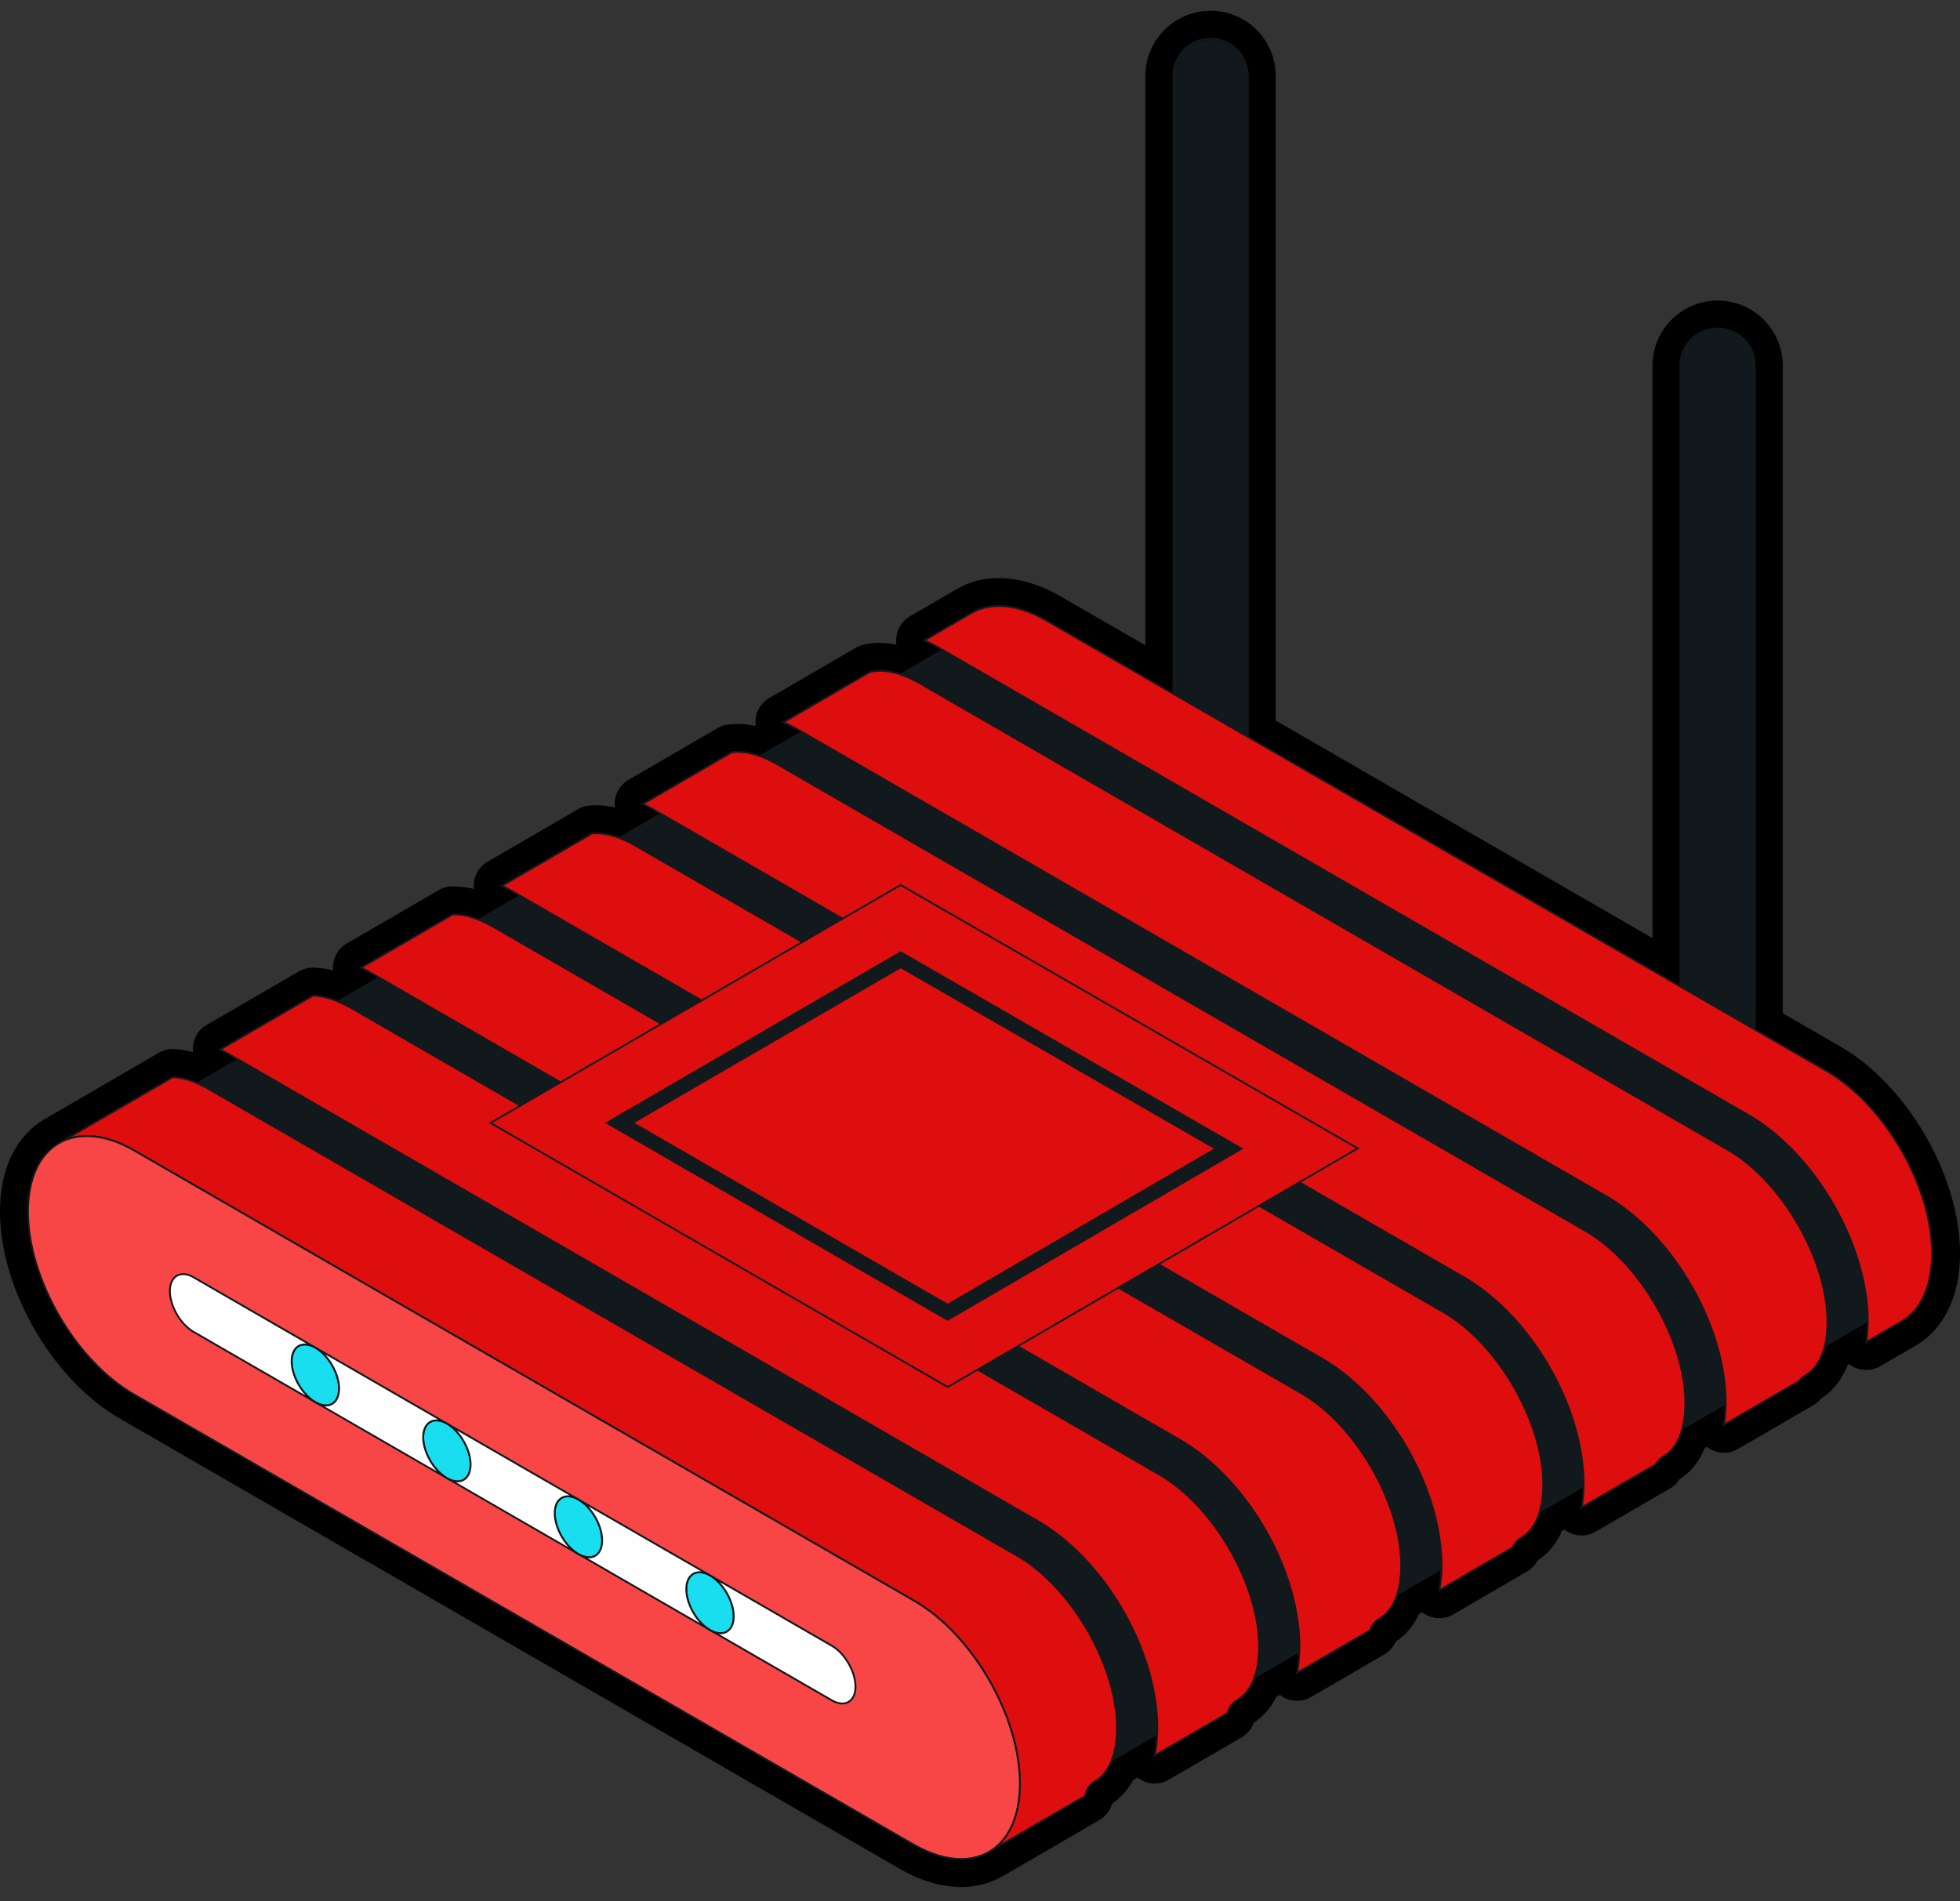 <svg xmlns="http://www.w3.org/2000/svg" width="100" height="97" fill="none" viewBox="0 0 100 97">
  <rect x="0" y="0" width="100" height="97" fill="#333333" stroke="none"/>
  <path fill="#000" d="M6.105 72.378 45.891 95.35c1.073.62 2.13.933 3.142.933a4.25 4.25 0 0 0 2.048-.506c.03-.016.061-.032.092-.05v-.001l4.913-2.855c.322-.186.555-.49.656-.842.434-.29.798-.697 1.073-1.198l.221-.129.05.037a1.423 1.423 0 0 0 1.544.07l3.72-2.16c.291-.17.511-.437.624-.751.472-.31.852-.747 1.135-1.305l.189-.11c.02.015.038.029.058.042.456.32 1.055.346 1.536.066l3.732-2.17c.26-.153.466-.383.587-.658.5-.326.9-.797 1.19-1.407l.156-.091a1.425 1.425 0 0 0 1.596.108c1.25-.729 2.498-1.456 3.748-2.18.232-.134.421-.33.546-.566.534-.342.95-.847 1.242-1.507l.132-.076a1.42 1.42 0 0 0 1.594.107c1.261-.734 2.52-1.467 3.781-2.195a1.43 1.43 0 0 0 .486-.463c.425-.27.936-.755 1.295-1.608l.104-.06a1.419 1.419 0 0 0 1.594.107l3.837-2.23c.152-.087.284-.2.393-.335.45-.281.996-.793 1.362-1.717l.075-.045.082.059c.452.304 1.04.322 1.51.048l1.777-1.034c1.469-.854 2.281-2.52 2.289-4.694.01-3.955-2.673-8.605-6.11-10.586l-2.933-1.694V18.66a3.329 3.329 0 0 0-3.324-3.325 3.329 3.329 0 0 0-3.324 3.325v29.206l-19.22-11.098V3.876A3.329 3.329 0 0 0 61.762.55a3.33 3.33 0 0 0-3.325 3.325v29.052l-4.332-2.501c-1.906-1.1-3.827-1.22-5.278-.372l-2.393 1.387a1.43 1.43 0 0 0-.695 1.453c-.613-.123-1.189-.122-1.707.009-.13.032-.254.083-.37.15l-4.408 2.562a1.423 1.423 0 0 0-.697 1.431 4.069 4.069 0 0 0-1.44-.07 1.46 1.46 0 0 0-.512.178l-4.537 2.638a1.428 1.428 0 0 0-.698 1.413 4.182 4.182 0 0 0-1.274-.105c-.213.017-.42.08-.605.188l-4.608 2.678a1.429 1.429 0 0 0-.703 1.394 4.994 4.994 0 0 0-1.114-.131c-.24.005-.474.07-.682.19l-4.687 2.723a1.428 1.428 0 0 0-.71 1.279l.007.097a4.379 4.379 0 0 0-1-.143 1.43 1.43 0 0 0-.745.193l-4.74 2.751c-.455.265-.689.776-.67 1.302l.003.067a4.582 4.582 0 0 0-.933-.16c-.272-.016-.56.05-.804.19l-5.813 3.379a.733.733 0 0 0-.055.033C.801 57.994.008 59.648 0 61.8c-.01 3.95 2.672 8.596 6.105 10.577Z"/>
  <path fill="#12191C" d="M85.736 56.865c0 1.047.85 1.895 1.898 1.895a1.896 1.896 0 0 0 1.897-1.895V18.66a1.896 1.896 0 1 0-3.795 0v38.204Z"/>
  <path fill="#12191C" d="M87.633 16.81c-1.02 0-1.85.83-1.85 1.85v38.204a1.85 1.85 0 0 0 3.7 0V18.66c0-1.02-.83-1.85-1.85-1.85Zm0 41.997a1.946 1.946 0 0 1-1.944-1.943V18.66c0-1.073.872-1.946 1.944-1.946 1.073 0 1.945.873 1.945 1.946v38.204a1.946 1.946 0 0 1-1.945 1.943ZM59.865 42.083c0 1.046.85 1.894 1.898 1.894a1.897 1.897 0 0 0 1.898-1.894V3.876a1.899 1.899 0 0 0-3.796 0v38.207Z"/>
  <path fill="#12191C" d="M61.763 2.026c-1.02 0-1.85.83-1.85 1.85v38.207a1.85 1.85 0 0 0 3.702 0V3.876c0-1.02-.83-1.85-1.852-1.85Zm0 41.998a1.945 1.945 0 0 1-1.946-1.941V3.876c0-1.073.873-1.946 1.946-1.946s1.946.873 1.946 1.946v38.207a1.946 1.946 0 0 1-1.946 1.941Z"/>
  <path fill="#12191C" d="M49.586 32.313c.95-.551 2.266-.473 3.722.364l38.484 22.219c2.89 1.67 5.228 5.72 5.218 9.044-.002 1.647-.585 2.807-1.525 3.352l-45.019 26.16c.941-.544 1.522-1.703 1.528-3.351.01-3.326-2.329-7.374-5.221-9.042L8.289 58.839c-1.45-.837-2.772-.917-3.722-.365 15.008-8.718 30.012-17.442 45.019-26.16Z"/>
  <path fill="#12191C" d="M5.94 58.074c.743 0 1.541.243 2.372.723l38.484 22.22c2.902 1.674 5.254 5.748 5.246 9.083-.005 1.28-.353 2.304-.995 2.96l44.415-25.81c.965-.56 1.498-1.736 1.5-3.31.01-3.305-2.32-7.344-5.195-9.004L53.284 32.717c-.82-.47-1.6-.71-2.324-.71-.5 0-.955.118-1.35.347-6.946 4.035-13.891 8.072-20.837 12.109C20.912 49.03 13.052 53.6 5.19 58.167c.237-.062.488-.093.752-.093ZM50.497 93.49l-.053-.08h.002l.01.016-.008-.017.002-.001c.96-.56 1.492-1.735 1.497-3.308.009-3.305-2.322-7.342-5.196-9L8.265 58.88c-.816-.473-1.6-.71-2.324-.71-.5 0-.952.115-1.345.342l-.005.003-.048-.083c8.062-4.683 16.122-9.368 24.182-14.052l20.838-12.11c.41-.238.88-.358 1.397-.358.74 0 1.538.243 2.37.723l38.485 22.217c2.9 1.677 5.252 5.752 5.243 9.086-.003 1.61-.553 2.816-1.548 3.393l-45.014 26.16Z"/>
  <path fill="#DF0E0E" d="M80.794 75.76c.012-3.95-2.673-8.599-6.11-10.583L33.43 41.36a6.551 6.551 0 0 0-.643-.334l4.537-2.636c.658-.096 1.472.11 2.33.603l41.254 23.82c2.764 1.595 5.09 5.623 5.082 8.798-.004 1.33-.404 2.292-1.127 2.712a1.014 1.014 0 0 0-.38.398c-1.262.73-2.523 1.463-3.784 2.198a8.01 8.01 0 0 0 .096-1.16Z"/>
  <path fill="#12191C" d="M32.89 41.021c.186.087.37.185.564.299L74.71 65.135c3.45 1.994 6.144 6.661 6.131 10.625a7.579 7.579 0 0 1-.082 1.07c1.094-.64 2.38-1.387 3.689-2.143.096-.172.226-.308.39-.404.707-.411 1.1-1.36 1.103-2.672.009-3.159-2.308-7.17-5.058-8.756L39.63 39.035c-.832-.48-1.637-.694-2.29-.6l-2.26 1.313c-.73.426-1.46.85-2.19 1.273Zm47.745 35.99.015-.098a7.83 7.83 0 0 0 .096-1.153c.013-3.934-2.661-8.563-6.085-10.542L33.405 41.402a6.432 6.432 0 0 0-.638-.332l-.085-.038.08-.047 2.269-1.318 2.269-1.319.017-.005c.669-.101 1.505.117 2.36.61l41.255 23.82c2.776 1.601 5.113 5.649 5.104 8.838-.004 1.347-.412 2.325-1.149 2.753a.967.967 0 0 0-.362.38l-.007.011-.011.008c-1.347.777-2.67 1.548-3.785 2.197l-.087.05Z"/>
  <path fill="#DF0E0E" d="M73.544 79.904c.01-3.95-2.672-8.598-6.11-10.585L26.18 45.5a9.307 9.307 0 0 0-.58-.298c1.537-.89 3.075-1.788 4.61-2.68.635-.049 1.393.152 2.194.615l41.254 23.82c2.764 1.594 5.091 5.623 5.082 8.8-.003 1.327-.404 2.291-1.127 2.709-.2.118-.343.292-.426.494-1.252.725-2.5 1.451-3.752 2.18.066-.393.106-.801.11-1.236Z"/>
  <path fill="#12191C" d="M25.702 45.198c.173.083.337.17.5.261L67.46 69.28c3.447 1.992 6.141 6.66 6.132 10.625a7.779 7.779 0 0 1-.094 1.145c1.218-.71 2.433-1.418 3.65-2.123a1.07 1.07 0 0 1 .44-.501c.709-.41 1.1-1.357 1.103-2.668.01-3.162-2.306-7.172-5.058-8.758L32.38 43.18c-.697-.403-1.38-.616-1.978-.616-.06 0-.12.002-.179.006l-2.011 1.17-2.51 1.459ZM73.37 81.232l.018-.1c.07-.416.105-.818.108-1.228.01-3.934-2.664-8.566-6.085-10.543L26.155 45.542a8.199 8.199 0 0 0-.576-.297l-.082-.039.079-.045 2.587-1.504 2.022-1.175.02-.007c.66-.051 1.434.166 2.222.62l41.255 23.821c2.777 1.6 5.114 5.65 5.105 8.84-.003 1.348-.411 2.324-1.15 2.75a.966.966 0 0 0-.407.472l-.005.014-.014.008c-1.253.725-2.5 1.452-3.752 2.182l-.089.05Z"/>
  <path fill="#DF0E0E" d="M66.296 84.048c.012-3.951-2.674-8.6-6.11-10.583L18.93 49.645c-.173-.1-.344-.181-.515-.267 1.562-.906 3.121-1.816 4.686-2.722.6-.014 1.312.197 2.051.627L66.41 71.099c2.763 1.599 5.088 5.626 5.081 8.799-.005 1.33-.403 2.294-1.126 2.711-.23.135-.386.348-.46.58l-3.73 2.17c.074-.413.118-.847.121-1.31Z"/>
  <path fill="#12191C" d="m18.515 49.374.015.008c.138.068.28.14.423.222l41.256 23.82c3.451 1.991 6.145 6.658 6.135 10.624-.003.41-.038.82-.106 1.218l.988-.574 2.639-1.535c.084-.25.253-.459.476-.59.706-.406 1.097-1.355 1.103-2.67.006-3.157-2.31-7.168-5.058-8.758L25.128 47.323c-.7-.406-1.381-.62-1.971-.62h-.044c-.893.517-1.785 1.036-2.677 1.555l-1.921 1.116ZM66.11 85.45l.018-.1a7.79 7.79 0 0 0 .12-1.302c.012-3.935-2.662-8.566-6.087-10.541l-41.255-23.82c-.14-.083-.282-.152-.418-.22l-.174-.086.077-.045 1.998-1.16 2.688-1.562.01-.006h.07c.606 0 1.304.219 2.018.633l41.258 23.815c2.774 1.606 5.111 5.655 5.106 8.842-.006 1.35-.414 2.327-1.15 2.752a.987.987 0 0 0-.439.553l-.006.017-.016.01c-.884.516-1.77 1.03-2.655 1.544l-1.163.676Z"/>
  <path fill="#DF0E0E" d="M88.041 71.616c.012-3.95-2.67-8.599-6.107-10.583L40.678 37.212a8.603 8.603 0 0 0-.707-.363c1.47-.852 2.937-1.708 4.409-2.561.686-.172 1.577.016 2.52.56l41.256 23.82c2.764 1.596 5.09 5.627 5.08 8.8-.002 1.326-.4 2.29-1.123 2.711a.975.975 0 0 0-.316.29c-1.28.742-2.56 1.485-3.84 2.23.05-.346.085-.703.085-1.083Z"/>
  <path fill="#12191C" d="M40.074 36.845c.214.1.42.207.628.326l41.257 23.82c3.449 1.993 6.142 6.66 6.13 10.625 0 .31-.022.627-.071.994a2495.24 2495.24 0 0 1 3.746-2.177c.086-.12.194-.218.324-.294.708-.411 1.1-1.36 1.101-2.672.01-3.158-2.305-7.168-5.057-8.758L46.877 34.891c-.91-.526-1.8-.728-2.479-.558-.707.41-1.413.819-2.117 1.23l-2.207 1.282ZM87.896 72.79l.014-.097c.058-.403.084-.745.084-1.077.011-3.934-2.66-8.565-6.083-10.542L40.655 37.253a8.756 8.756 0 0 0-.704-.36l-.084-.039.08-.046 2.286-1.328 2.123-1.234.013-.005c.703-.177 1.62.027 2.556.567L88.18 58.626c2.776 1.605 5.114 5.654 5.103 8.841-.002 1.347-.41 2.325-1.147 2.753a.942.942 0 0 0-.3.277l-.016.013c-1.28.742-2.56 1.486-3.84 2.23l-.085.05Z"/>
  <path fill="#DF0E0E" d="M59.045 88.192c.01-3.952-2.673-8.599-6.11-10.583L11.68 53.789c-.149-.088-.304-.16-.454-.235l4.74-2.751c.578.012 1.24.22 1.936.62l41.256 23.82c2.764 1.598 5.091 5.626 5.082 8.798-.002 1.331-.403 2.292-1.123 2.712a1.03 1.03 0 0 0-.485.663c-1.238.72-2.48 1.44-3.72 2.16.084-.432.13-.89.133-1.384Z"/>
  <path fill="#12191C" d="M11.327 53.551c.124.061.253.125.376.198L52.96 77.568c3.449 1.991 6.142 6.658 6.133 10.624-.002.442-.04.876-.113 1.292l3.611-2.1a1.08 1.08 0 0 1 .503-.672c.707-.412 1.097-1.36 1.099-2.67.01-3.158-2.307-7.168-5.058-8.757L17.878 51.464c-.672-.386-1.329-.598-1.9-.614l-4.651 2.701Zm47.519 36.12.02-.103a7.45 7.45 0 0 0 .131-1.376c.01-3.936-2.664-8.566-6.085-10.541L11.656 53.83a5.245 5.245 0 0 0-.374-.196l-.156-.077 4.828-2.804.013.001c.59.013 1.268.23 1.959.626L59.18 75.202c2.777 1.605 5.115 5.653 5.106 8.84-.002 1.344-.409 2.322-1.146 2.751a.985.985 0 0 0-.463.633l-.004.02-.017.011-3.811 2.214Z"/>
  <path fill="#DF0E0E" d="M8.822 54.954c.556.034 1.178.24 1.832.617l41.254 23.817c2.76 1.596 5.091 5.625 5.082 8.8-.003 1.33-.402 2.29-1.126 2.709-.28.163-.45.441-.494.742-1.64.952-3.274 1.902-4.913 2.856.972-.565 1.572-1.766 1.578-3.472.008-3.434-2.407-7.62-5.396-9.344L6.855 58.71c-1.504-.87-2.865-.948-3.846-.378 1.938-1.125 3.877-2.254 5.813-3.378Z"/>
  <path fill="#12191C" d="M4.428 57.92c.767 0 1.592.252 2.45.748l39.785 22.97c2.998 1.728 5.428 5.938 5.42 9.385-.005 1.332-.369 2.395-1.037 3.073l4.28-2.487a1.08 1.08 0 0 1 .514-.754c.709-.409 1.1-1.356 1.103-2.668.01-3.157-2.307-7.168-5.058-8.758L10.63 55.612c-.638-.368-1.243-.573-1.797-.61-.885.512-1.77 1.027-2.654 1.542l-2.538 1.475c.248-.066.51-.099.786-.099Zm46.053 36.615-.047-.082c.996-.58 1.548-1.797 1.553-3.43.01-3.416-2.4-7.59-5.371-9.303L6.83 58.75c-.844-.487-1.653-.734-2.403-.734-.514 0-.982.118-1.39.353l-.006.004-.047-.083c1.049-.608 2.098-1.218 3.146-1.828l2.668-1.55.012-.007h.014c.574.036 1.198.246 1.853.625l41.254 23.816c2.777 1.606 5.115 5.654 5.105 8.841-.002 1.347-.41 2.324-1.15 2.75a.98.98 0 0 0-.47.708l-.004.023-.02.011c-1.637.951-3.27 1.902-4.908 2.853a.023.023 0 0 1-.004.003Z"/>
  <path fill="#DF0E0E" d="M95.294 67.47c.008-3.95-2.674-8.596-6.11-10.582L47.928 33.07c-.26-.152-.52-.28-.778-.394l2.393-1.388c.985-.576 2.346-.494 3.85.374l39.784 22.972c2.99 1.724 5.404 5.91 5.396 9.346-.006 1.704-.609 2.9-1.58 3.465-.59.346-1.183.69-1.775 1.034a8.27 8.27 0 0 0 .076-1.01Z"/>
  <path fill="#12191C" d="M47.254 32.671c.255.116.484.234.699.36l41.256 23.815c3.447 1.994 6.141 6.66 6.133 10.625a8.169 8.169 0 0 1-.064.92l1.692-.986c.998-.58 1.55-1.796 1.556-3.424.01-3.418-2.401-7.592-5.373-9.304L53.369 31.704c-.845-.487-1.653-.735-2.4-.735-.52 0-.992.122-1.402.36l-2.313 1.342Zm47.904 35.9.012-.097c.047-.343.073-.671.076-1.003.01-3.934-2.664-8.564-6.086-10.542L47.904 33.113a7.401 7.401 0 0 0-.773-.392l-.086-.038 2.475-1.435a2.83 2.83 0 0 1 1.448-.374c.764 0 1.59.251 2.448.748l39.785 22.972c2.997 1.728 5.428 5.94 5.419 9.387-.005 1.663-.574 2.908-1.601 3.506l-1.776 1.035-.085.048Z"/>
  <path fill="#F84646" d="M6.855 58.71c-2.99-1.725-5.417-.337-5.428 3.095-.009 3.435 2.403 7.614 5.392 9.337l39.785 22.974c2.989 1.725 5.421.342 5.43-3.093.01-3.434-2.406-7.62-5.395-9.344L6.855 58.71Z"/>
  <path fill="#12191C" d="M4.428 58.016c-1.814 0-2.945 1.452-2.953 3.789-.009 3.414 2.399 7.584 5.368 9.297l39.785 22.973c.846.488 1.655.735 2.406.735 1.816 0 2.947-1.45 2.953-3.787.01-3.416-2.4-7.59-5.372-9.302L6.831 58.75c-.845-.488-1.654-.735-2.403-.735Zm44.606 36.89c-.767 0-1.593-.253-2.454-.75L6.796 71.185c-2.996-1.728-5.425-5.936-5.416-9.38.007-2.395 1.176-3.883 3.048-3.883.766 0 1.59.252 2.45.747l39.785 22.97c2.998 1.728 5.428 5.939 5.42 9.385-.007 2.395-1.175 3.883-3.05 3.883Z"/>
  <path fill="#19DEF0" d="M36.228 80.39c-.666-.385-1.21-.073-1.212.694-.004.768.538 1.703 1.206 2.089.669.384 1.21.078 1.213-.695.003-.764-.539-1.702-1.207-2.089Z"/>
  <path fill="#12191C" d="M35.689 80.273c-.385 0-.625.311-.626.811-.004.752.527 1.67 1.182 2.047.181.105.36.16.52.16.382 0 .62-.31.622-.812.004-.75-.526-1.668-1.182-2.048a1.05 1.05 0 0 0-.516-.158Zm1.076 3.113a1.15 1.15 0 0 1-.567-.172c-.682-.394-1.234-1.349-1.23-2.13 0-.55.284-.906.72-.906.178 0 .367.058.564.17.682.396 1.234 1.352 1.23 2.13 0 .553-.282.908-.717.908Z"/>
  <path fill="#19DEF0" d="M29.516 76.517c-.663-.386-1.212-.077-1.214.69-.002.772.541 1.705 1.207 2.09.67.388 1.212.077 1.212-.69.004-.767-.534-1.703-1.205-2.09Z"/>
  <path fill="#12191C" d="M28.974 76.398c-.383 0-.622.31-.624.809 0 .752.529 1.67 1.182 2.049.391.226.765.208.968-.047.114-.142.175-.35.175-.602.003-.751-.527-1.67-1.183-2.049-.18-.105-.36-.16-.518-.16Zm1.08 3.114c-.178 0-.37-.06-.57-.174-.68-.393-1.23-1.35-1.228-2.131 0-.549.282-.904.718-.904.179 0 .37.058.566.173.682.394 1.234 1.35 1.23 2.131 0 .273-.068.502-.196.662a.646.646 0 0 1-.52.243Z"/>
  <path fill="#19DEF0" d="M22.805 72.64c-.665-.384-1.21-.073-1.215.693 0 .769.54 1.702 1.21 2.09.666.383 1.21.076 1.21-.692.003-.767-.534-1.702-1.205-2.09Z"/>
  <path fill="#12191C" d="M22.265 72.524c-.385 0-.625.31-.627.81 0 .75.531 1.669 1.185 2.048.18.104.36.158.518.158a.55.55 0 0 0 .445-.206c.115-.143.176-.351.176-.603.002-.752-.526-1.67-1.181-2.048a1.047 1.047 0 0 0-.515-.16Zm1.076 3.111c-.178 0-.368-.057-.566-.171-.679-.394-1.232-1.35-1.232-2.13.001-.55.286-.906.723-.906.176 0 .367.059.563.172.68.394 1.232 1.35 1.228 2.13 0 .275-.069.504-.196.664a.645.645 0 0 1-.52.241Z"/>
  <path fill="#19DEF0" d="M16.094 68.768c-.667-.386-1.213-.077-1.215.689-.002.772.542 1.705 1.208 2.089.67.387 1.21.079 1.213-.694 0-.76-.537-1.702-1.206-2.084Z"/>
  <path fill="#12191C" d="M15.552 68.65c-.385 0-.624.31-.625.807-.002.751.53 1.67 1.184 2.047.185.107.36.162.521.162.38 0 .618-.312.62-.814 0-.752-.53-1.67-1.18-2.043a1.066 1.066 0 0 0-.52-.16Zm1.08 3.11c-.179 0-.37-.058-.569-.173-.68-.393-1.233-1.348-1.231-2.13 0-.55.284-.903.72-.903.178 0 .368.058.566.172.678.39 1.23 1.342 1.23 2.126-.003.56-.277.909-.716.909Z"/>
  <path fill="#fff" d="M9.883 65.179c-.665-.383-1.211-.071-1.215.696 0 .768.542 1.7 1.207 2.085l32.556 18.795c.668.388 1.213.079 1.214-.689.002-.765-.538-1.703-1.205-2.089l-6.212-3.587c.668.386 1.21 1.324 1.206 2.089-.001.772-.544 1.079-1.212.694-.668-.385-1.21-1.32-1.207-2.089.002-.767.547-1.079 1.213-.694l-6.712-3.873c.67.387 1.21 1.323 1.205 2.09 0 .768-.542 1.078-1.212.69-.665-.385-1.209-1.318-1.207-2.09.002-.767.551-1.076 1.214-.69l-6.711-3.876c.67.388 1.208 1.323 1.204 2.09 0 .768-.543 1.076-1.21.692-.669-.388-1.209-1.321-1.209-2.09.004-.766.55-1.077 1.215-.692l-6.711-3.873c.67.382 1.206 1.324 1.206 2.084-.004.773-.542 1.081-1.213.694-.666-.384-1.21-1.317-1.208-2.09.002-.765.548-1.074 1.215-.688l-6.211-3.59Z"/>
  <path fill="#12191C" d="M9.345 65.063c-.387 0-.626.31-.63.812 0 .749.532 1.667 1.184 2.043l5.689 3.284c-.445-.47-.757-1.157-.756-1.745 0-.55.284-.903.72-.903.027 0 .057.002.085.005L9.86 65.22a1.034 1.034 0 0 0-.514-.158Zm6.207 3.586c-.385 0-.624.31-.625.808-.002.751.53 1.67 1.184 2.047.184.107.36.162.521.162.38 0 .618-.312.62-.814 0-.747-.526-1.663-1.172-2.038l-.009-.005a1.057 1.057 0 0 0-.52-.16Zm.994 3.107 5.75 3.32c-.445-.473-.753-1.156-.753-1.743.002-.55.286-.904.723-.904.027 0 .055.001.083.004l-5.754-3.322c.442.47.753 1.155.753 1.741-.003.56-.277.909-.716.909a.895.895 0 0 1-.086-.005Zm6.334 3.658c.163.083.318.126.462.126.382 0 .62-.31.62-.81.003-.749-.524-1.666-1.177-2.046l-.004-.001a1.04 1.04 0 0 0-.515-.16c-.386 0-.625.312-.628.81 0 .728.495 1.613 1.128 2.014l.114.067Zm.379.218 5.745 3.317c-.443-.472-.75-1.156-.748-1.742 0-.55.282-.904.718-.904.028 0 .056.001.084.004l-5.755-3.323c.445.472.757 1.159.754 1.747 0 .55-.28.904-.715.904a.82.82 0 0 1-.083-.004Zm6.336 3.658c.163.084.317.127.46.127.382 0 .62-.31.62-.81.003-.751-.527-1.67-1.183-2.049l-.01-.006a1.029 1.029 0 0 0-.508-.154c-.383 0-.622.31-.624.809 0 .727.49 1.61 1.122 2.012l.123.071Zm.377.217 5.743 3.316c-.443-.473-.75-1.157-.747-1.739.001-.55.284-.906.721-.906l.085.003-5.758-3.321c.445.471.757 1.16.753 1.747 0 .584-.321.951-.797.9Zm6.344 3.663c.159.08.31.121.449.121.382 0 .621-.312.622-.812.004-.749-.526-1.668-1.18-2.047l-.001-.001a1.05 1.05 0 0 0-.517-.158c-.385 0-.625.31-.626.811-.004.718.483 1.597 1.108 2.003l.145.083Zm.367.212 5.772 3.332c.181.105.362.16.52.16.384 0 .622-.31.624-.808 0-.752-.529-1.67-1.182-2.047l-5.69-3.287c.446.473.758 1.16.755 1.747 0 .552-.282.907-.717.907a.813.813 0 0 1-.082-.004Zm6.293 3.588c-.179 0-.37-.058-.569-.173l-6.136-3.543a1.748 1.748 0 0 1-.073-.04l-.076-.046-6.572-3.795a2.234 2.234 0 0 1-.128-.073l-6.587-3.804a.874.874 0 0 1-.118-.068L9.852 68c-.679-.393-1.231-1.347-1.231-2.126.002-.552.286-.907.724-.907.176 0 .366.057.562.17l6.208 3.586.003.002v.001l-.015.045.024-.041 6.695 3.865c.003 0 .005.003.007.004l6.711 3.876.003.002 6.71 3.87 6.211 3.588c.68.394 1.231 1.349 1.23 2.13-.002.549-.283.904-.718.904Z"/>
  <path fill="#DF0E0E" d="M69.271 58.596 48.353 70.774 25.027 57.298l20.923-12.14 23.32 13.437Z"/>
  <path fill="#12191C" d="m25.122 57.298 23.23 13.42 20.823-12.122L45.95 45.212 25.122 57.298Zm23.23 13.53-.024-.013-23.396-13.517.071-.04 20.946-12.155.024.013 23.392 13.48-.07.04-20.943 12.192Z"/>
  <path fill="#12191C" d="m45.955 49.352-13.682 7.94 16.074 9.284 13.678-7.964-16.07-9.26Zm-14.997 7.94 14.997-8.7 17.389 10.02-14.832 8.632-.165.098-17.39-10.05Z"/>
  <path fill="#12191C" d="m32.368 57.293 15.979 9.229 13.583-7.91-15.975-9.205-13.587 7.886Zm15.979 9.338-.024-.013-16.144-9.325.07-.041 13.706-7.954.024.014 16.14 9.3-.07.041-13.702 7.978Zm-17.294-9.338 17.293 9.994.142-.084 14.761-8.59-17.294-9.966-14.902 8.646Zm17.294 10.104-.024-.013-17.46-10.091.072-.041 15.02-8.716.024.014 17.46 10.062-.07.041-15.022 8.744Z"/>
</svg>
